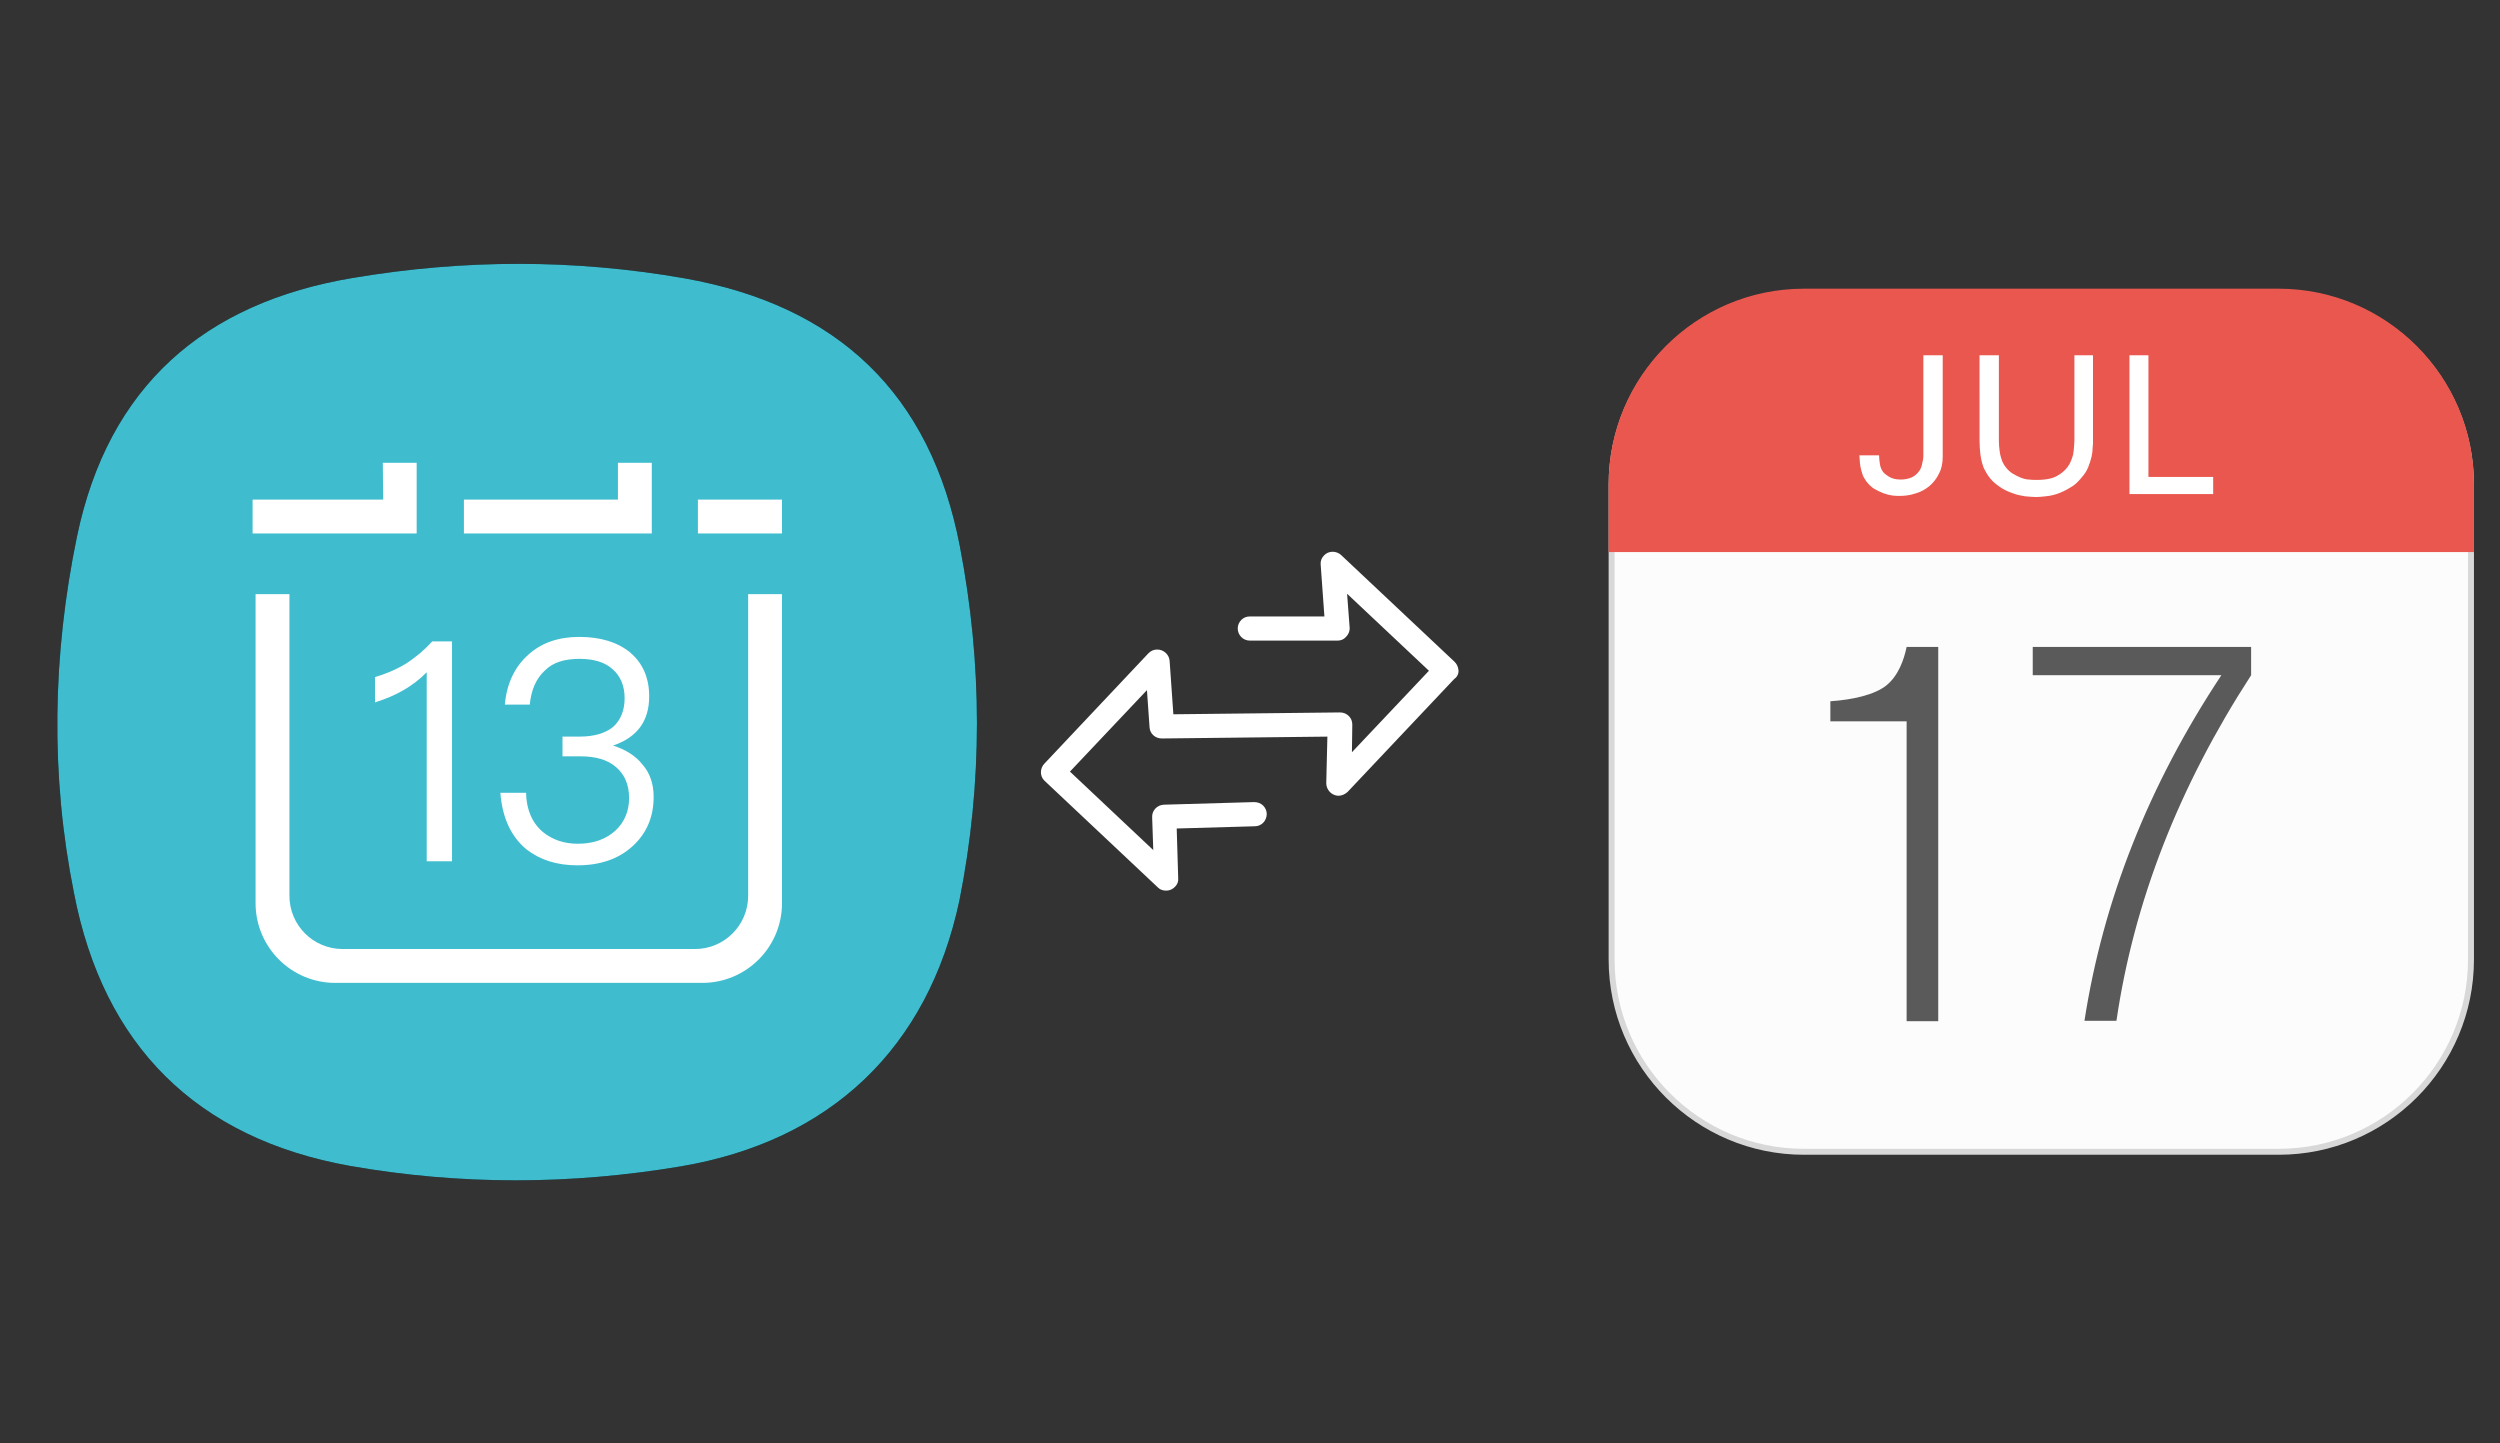<?xml version="1.0" encoding="utf-8"?>
<!-- Generator: Adobe Illustrator 23.0.3, SVG Export Plug-In . SVG Version: 6.00 Build 0)  -->
<svg version="1.1" id="Layer_1" xmlns="http://www.w3.org/2000/svg" xmlns:xlink="http://www.w3.org/1999/xlink" x="0px" y="0px"
	 viewBox="0 0 672 388" style="enable-background:new 0 0 672 388;" xml:space="preserve">
<rect x="0" y="0" width="672" height="388" fill="#333333" stroke="none"/>
<style type="text/css">
	.st0{fill:#FCFCFC;}
	.st1{enable-background:new    ;}
	.st2{fill:#5A5A5A;}
	.st3{fill:#D8D8D8;}
	.st4{fill:#E9574E;}
	.st5{fill:#FFFFFF;}
	.st6{fill-rule:evenodd;clip-rule:evenodd;}
	.st7{fill-rule:evenodd;clip-rule:evenodd;fill:#3FBDCF;}
	.st8{fill-rule:evenodd;clip-rule:evenodd;fill:#FFFFFF;}
</style>
<g>
	<g>
		<path class="st0" d="M613.7,309.6H483.6c-27.9,0-50.5-22.6-50.5-50.5v-130c0-27.9,22.6-50.5,50.5-50.5h130.1
			c27.9,0,50.5,22.6,50.5,50.5v130.1C664.1,287,641.6,309.6,613.7,309.6z"/>
		<g class="st1">
			<path class="st2" d="M605.1,173.9v7.6c-19.4,29.9-31.5,60.8-36.2,92.9h-8.6c5-32.3,17.2-63.3,36.8-92.9h-50.7v-7.6H605.1z"/>
			<path class="st2" d="M512.5,173.9c-0.7,3.4-2.2,7.7-5.4,10.3c-3.2,2.6-9.2,3.9-15.1,4.3v5.4h20.5v80.6h8.5V173.9H512.5z"/>
		</g>
		<path class="st3" d="M612.5,310.4H484.9c-28.9,0-52.5-23.5-52.5-52.5V130.3c0-28.9,23.5-52.5,52.5-52.5h127.6
			c28.9,0,52.5,23.5,52.5,52.5v127.6C665,286.9,641.5,310.4,612.5,310.4z M484.9,79.4c-28.1,0-50.9,22.8-50.9,50.9v127.6
			c0,28.1,22.8,50.9,50.9,50.9h127.6c28.1,0,50.9-22.8,50.9-50.9V130.3c0-28.1-22.8-50.9-50.9-50.9H484.9z"/>
		<g class="st1">
			<path class="st4" d="M664.2,147.6v-17.5c0-28.6-23.1-51.7-51.7-51.7H484.9c-28.6,0-51.7,23.1-51.7,51.7v17.5H664.2z"/>
			<path class="st4" d="M665,148.4H432.4v-18.3c0-28.9,23.5-52.5,52.5-52.5h127.6c28.9,0,52.5,23.5,52.5,52.5V148.4z M434,146.8
				h229.5V130c0-28.1-22.8-50.9-50.9-50.9H484.9c-28.1,0-50.9,22.8-50.9,50.9V146.8z"/>
		</g>
		<g>
			<path class="st5" d="M505.1,122.5c0,0.7,0.1,1.4,0.2,2.1s0.3,1.4,0.7,2c0.3,0.5,0.9,1,1.7,1.5c0.8,0.5,1.8,0.8,3.2,0.8
				c1.1,0,2.1-0.2,3-0.6c0.9-0.4,1.6-1.1,2.2-2c0.2-0.4,0.4-0.8,0.5-1.3s0.2-0.9,0.3-1.4s0.1-0.9,0.1-1.3s0-0.8,0-1V95.5h5.2v27.3
				c0,1.7-0.3,3.2-1,4.5c-0.6,1.3-1.5,2.4-2.5,3.3c-1.1,0.9-2.3,1.6-3.7,2c-1.4,0.5-2.9,0.7-4.4,0.7c-0.5,0-1.1,0-1.9-0.1
				s-1.5-0.3-2.4-0.6c-0.8-0.3-1.6-0.7-2.5-1.2c-0.8-0.5-1.5-1.2-2.2-2.1c-0.4-0.6-0.8-1.2-1-1.9c-0.2-0.7-0.4-1.3-0.5-1.9
				s-0.2-1.2-0.2-1.7s-0.1-1-0.1-1.4h5.3V122.5z"/>
			<path class="st5" d="M537.3,95.5v23.1c0,1,0.1,1.9,0.2,2.6c0.1,0.7,0.2,1.3,0.4,1.9c0.2,0.5,0.3,1,0.5,1.3c0.2,0.4,0.4,0.7,0.6,1
				c0.6,0.8,1.2,1.4,2,1.9s1.5,0.8,2.2,1.1c0.8,0.3,1.5,0.5,2.2,0.5c0.7,0.1,1.4,0.1,2.1,0.1c2.5,0,4.5-0.4,5.8-1.3
				c1.4-0.8,2.4-1.9,3-3c0.6-1.2,1-2.3,1.1-3.5s0.2-2.1,0.2-2.8V95.5h5v23c0,0.5,0,1.1-0.1,1.9c0,0.7-0.1,1.6-0.3,2.4
				c-0.2,0.9-0.5,1.8-0.9,2.8s-1,1.9-1.8,2.8c-0.9,1.1-1.9,2.1-3.1,2.7c-1.1,0.7-2.2,1.2-3.3,1.6s-2.2,0.6-3.2,0.7
				c-1,0.1-1.8,0.2-2.5,0.2c-0.9,0-1.9-0.1-3.1-0.2c-1.2-0.2-2.3-0.4-3.5-0.9c-1.2-0.4-2.4-1-3.5-1.8c-1.2-0.8-2.2-1.8-3-3
				c-0.3-0.4-0.5-0.9-0.8-1.4s-0.5-1.1-0.7-1.8c-0.2-0.7-0.4-1.6-0.5-2.6s-0.2-2.2-0.2-3.6V95.5H537.3z"/>
			<path class="st5" d="M572.3,95.5h5.2v32.7h17.4v4.6h-22.5V95.5H572.3z"/>
		</g>
	</g>
	<g>
		<g id="icons_35_" transform="translate(-21, -26)">
			<g id="calendar_23_" transform="translate(32, 33)">
				<g>
					<path id="path-1_35_" class="st6" d="M9.7,137.2c8.4-40.3,34.1-62.8,74.2-69.5c29.7-5,59.3-5.1,89,0.1
						c41.3,7.3,66.2,31,74.1,72c6.1,31.6,6.2,63.6-0.1,95.2c-8.5,40-34.9,64.7-74.8,71.5c-29.7,5-59.3,5.1-89-0.1
						C41.8,299,16.8,274,8.9,233.1C2.5,201.3,3.1,169.1,9.7,137.2L9.7,137.2z"/>
				</g>
				<g>
					<path class="st7" d="M9.7,137.2c8.4-40.3,34.1-62.8,74.2-69.5c29.7-5,59.3-5.1,89,0.1c41.3,7.3,66.2,31,74.1,72
						c6.1,31.6,6.2,63.6-0.1,95.2c-8.5,40-34.9,64.7-74.8,71.5c-29.7,5-59.3,5.1-89-0.1C41.8,299,16.8,274,8.9,233.1
						C2.5,201.3,3.1,169.1,9.7,137.2L9.7,137.2z"/>
				</g>
				<path class="st8" d="M91.9,117.4h9.1v19H56.9v-9.1H92L91.9,117.4L91.9,117.4z M175.8,248.1c7.9,0,14.3-6.4,14.3-14.3v-81.1h9.1
					v83.1c0,11.8-9.6,21.4-21.4,21.4H79.1c-11.8,0-21.4-9.6-21.4-21.4v-83.1h9.1v81.1c0,7.9,6.4,14.3,14.3,14.3L175.8,248.1
					L175.8,248.1z M176.6,136.4v-9.1h22.6v9.1H176.6z M164.2,136.4h-50.5v-9.1h41.4v-9.9h9.1L164.2,136.4L164.2,136.4z"/>
				<path class="st8" d="M105.2,165.4c-2,2.2-4.3,4.2-7.1,6c-2.8,1.7-5.6,2.8-8.3,3.6v6.8c5.5-1.7,10.2-4.3,13.9-8.1v50.8h6.8v-59.1
					H105.2z M144.7,164.2c-5.6,0-10.2,1.6-13.7,4.8c-3.6,3.2-5.8,7.7-6.3,13.4h6.7c0.4-4,1.7-7,4.1-9.2c2.2-2.2,5.3-3.1,9.3-3.1
					c3.8,0,6.9,0.9,9,2.9c2,1.8,3.1,4.4,3.1,7.7s-1.1,5.9-3.1,7.7c-2.1,1.7-5.1,2.6-9,2.6h-4.6v5.3h4.8c4.1,0,7.3,0.9,9.6,2.9
					s3.5,4.7,3.5,8.3c0,3.5-1.2,6.4-3.6,8.7c-2.6,2.4-6,3.6-10.2,3.6c-3.7,0-6.8-1.1-9.3-3.1c-2.9-2.4-4.5-6-4.6-10.6h-6.9
					c0.5,6.6,2.8,11.7,7,15.2c3.6,2.8,8.1,4.3,13.7,4.3c6.1,0,11.1-1.7,14.9-5.2c3.7-3.4,5.6-7.8,5.6-13.2c0-3.5-1-6.4-3-8.7
					c-1.8-2.3-4.5-4-7.9-5.1c6.5-2.2,9.7-6.6,9.7-13.2c0-5-1.7-8.9-5.1-11.8C155,165.6,150.4,164.2,144.7,164.2L144.7,164.2z"/>
			</g>
		</g>
	</g>
	<path class="st5" d="M392,179.9L392,179.9c-0.1-0.8-0.5-1.5-1-2l-30.5-28.7c-1.3-1.2-3.4-1.2-4.6,0.1c-0.7,0.7-1,1.6-0.9,2.5
		l1,13.9h-20c-0.9,0-1.7,0.3-2.3,0.9c-0.6,0.6-1,1.4-1,2.3c0,1.8,1.4,3.3,3.3,3.3h23.5l0,0c0.9,0,1.7-0.3,2.3-1c0.6-0.6,1-1.4,1-2.3
		l-0.7-9.3l22,20.7l-20.7,21.9l0.1-7.4c0-0.9-0.3-1.7-0.9-2.3s-1.4-1-2.4-1l-44.8,0.5l-1-14.3c-0.1-1.8-1.7-3.2-3.5-3.1
		c-0.8,0-1.6,0.4-2.2,1l-28,29.7c-1.2,1.3-1.2,3.3,0,4.5l30.6,28.8c0.6,0.6,1.4,0.8,2.2,0.8c0.9,0,1.8-0.4,2.4-1.1
		c0.6-0.6,0.9-1.4,0.8-2.3l-0.4-13.3l21-0.6c1.8,0,3.2-1.5,3.2-3.3c0-0.9-0.4-1.7-1-2.3s-1.5-0.9-2.4-0.9l-24.3,0.7
		c-1.8,0.1-3.2,1.6-3.1,3.4l0.3,8.8l-22.4-21.1l20.7-21.9l0.7,10c0.1,1.7,1.5,3,3.3,3l44.5-0.5l-0.3,12.5c0,1.8,1.4,3.3,3.2,3.4
		c1,0,1.8-0.4,2.5-1l28.7-30.4C391.8,181.9,392.2,180.9,392,179.9z"/>
</g>
</svg>
